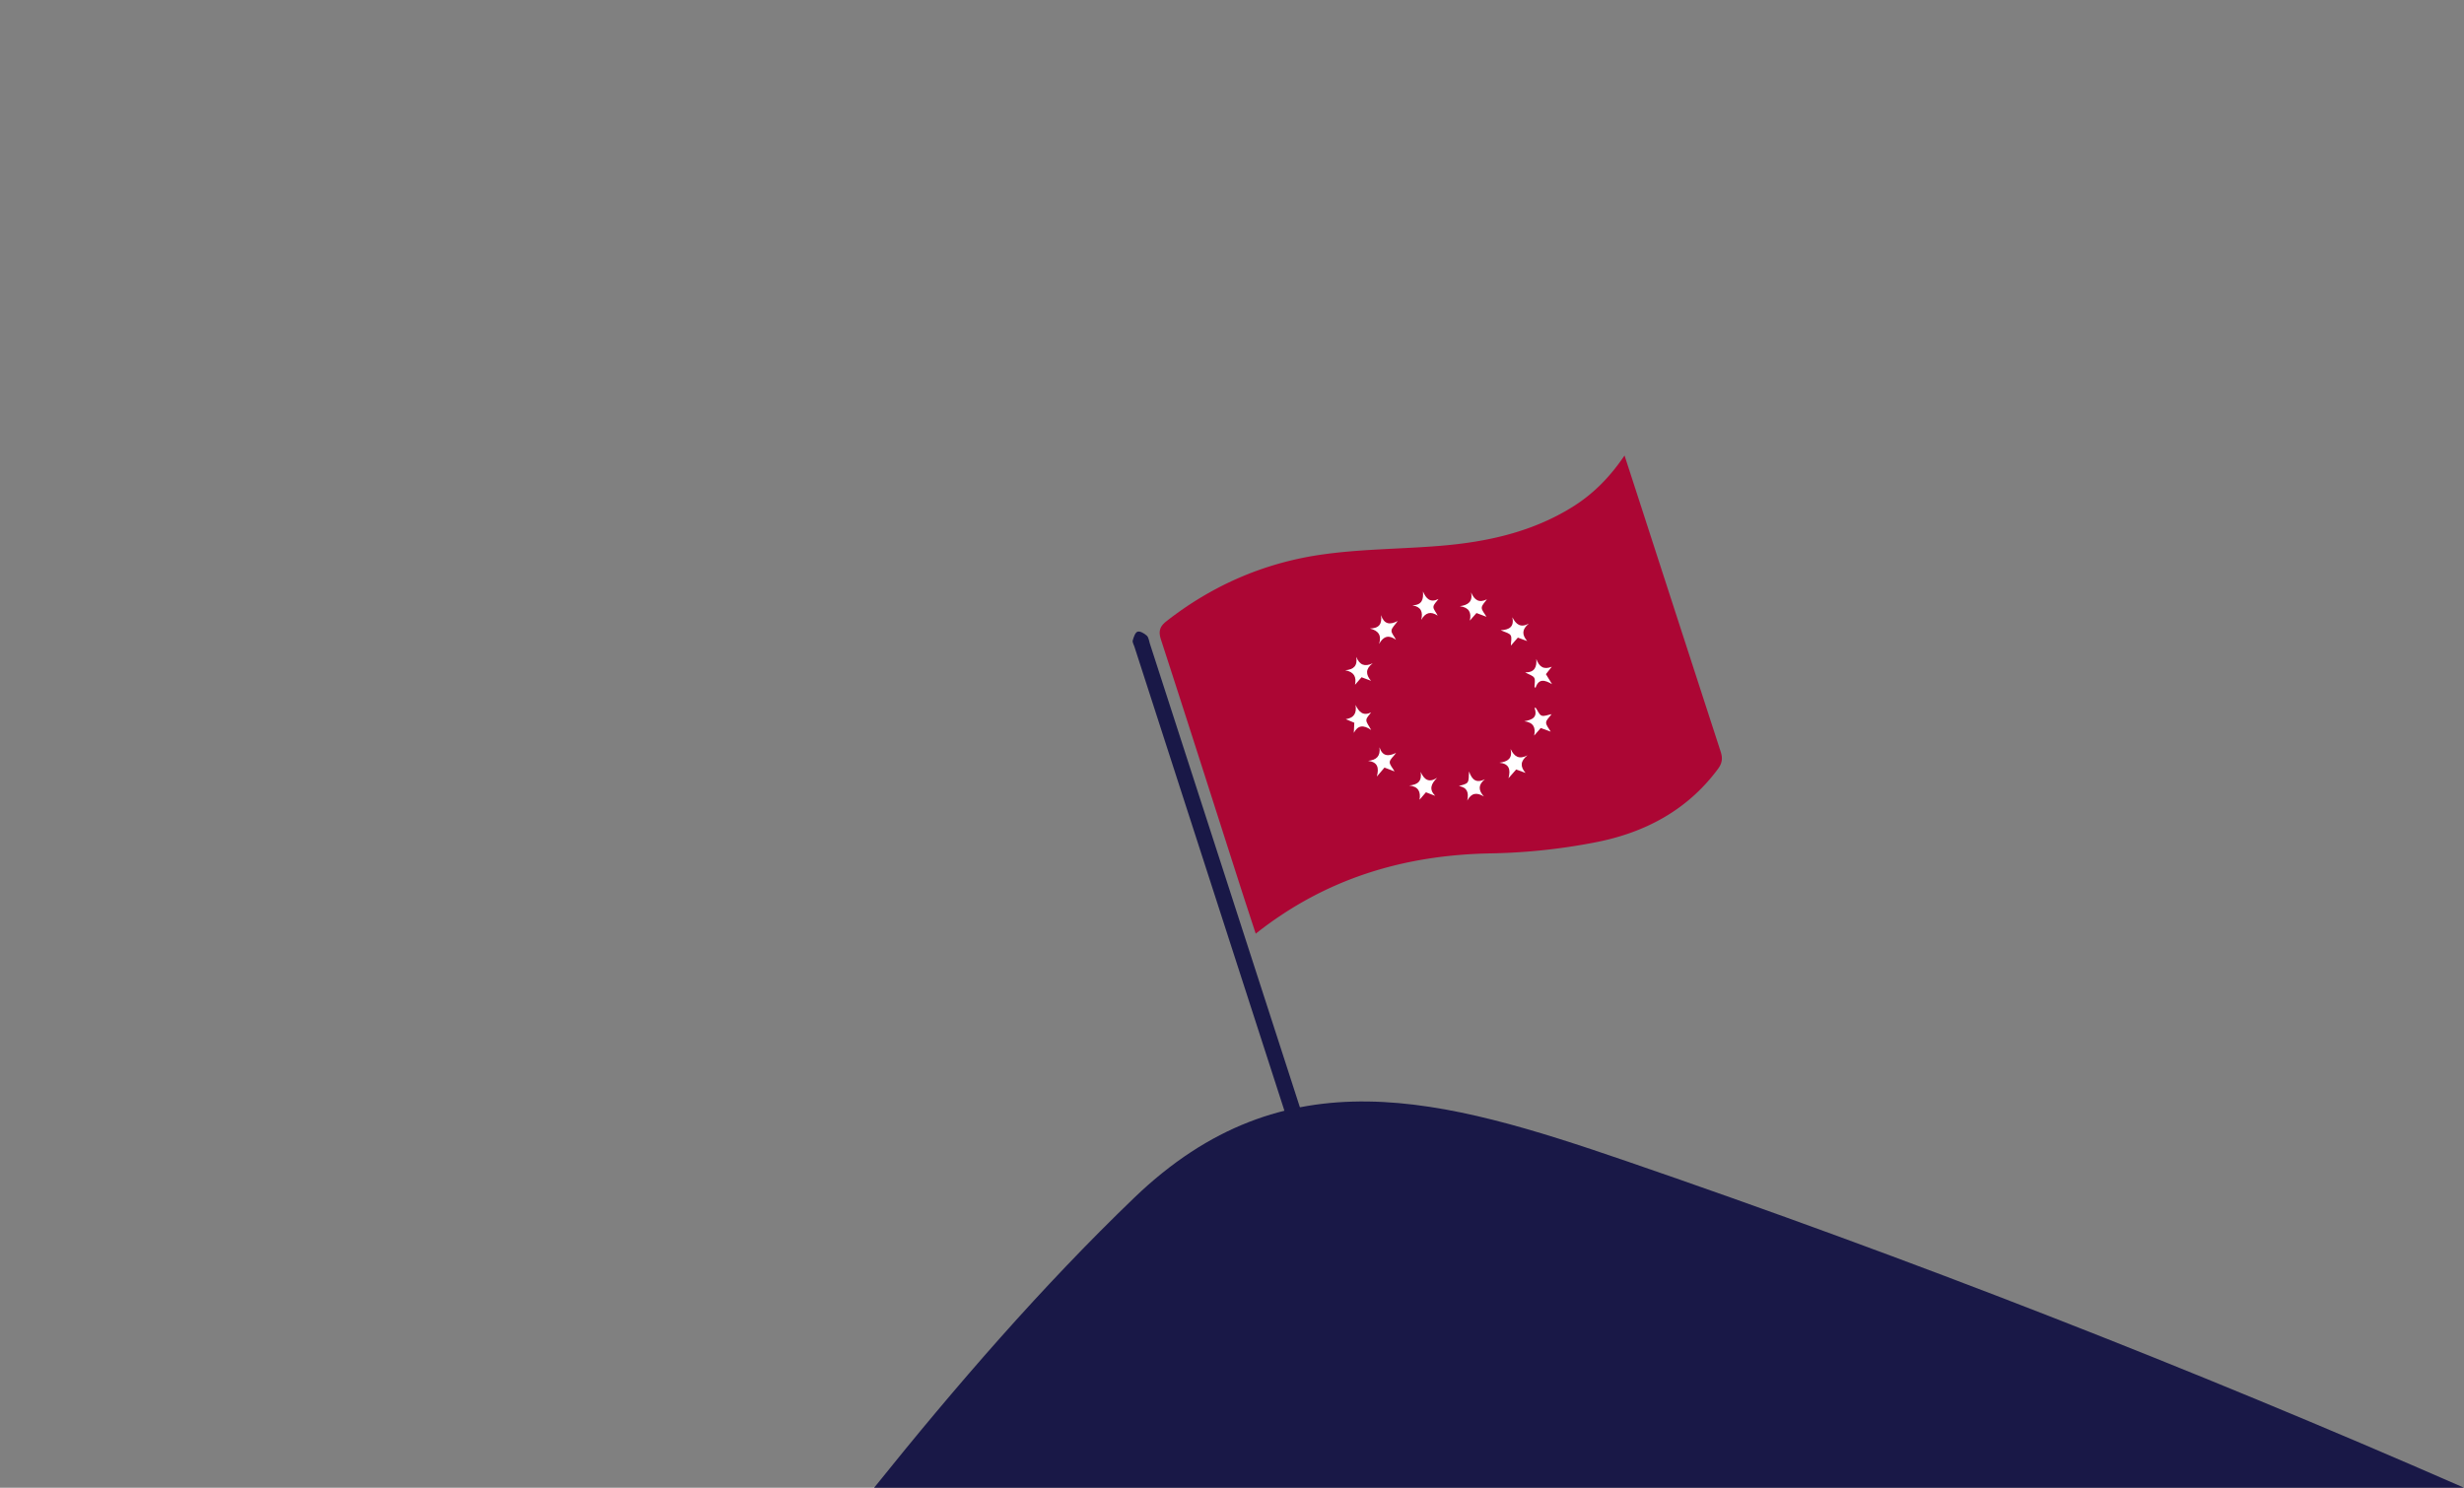 <svg xmlns="http://www.w3.org/2000/svg" xmlns:xlink="http://www.w3.org/1999/xlink" width="1730.759" height="1045.176" viewBox="0 0 1730.759 1045.176">
  <rect x="0" y="0" width="1730.759" height="1045.176" fill="#808080" stroke="none"/>
  <defs>
    <clipPath id="clip-path">
      <rect id="Rectangle_225" data-name="Rectangle 225" width="1116.759" height="725.175" fill="none"/>
    </clipPath>
  </defs>
  <g id="Group_2410" data-name="Group 2410" transform="translate(-7382 -4379)">
    <rect id="unsosna-grafiken-final-19" width="1730" height="1045.008" transform="translate(7382 4379)" fill="none"/>
    <g id="Group_2409" data-name="Group 2409" transform="translate(7996 4699)">
      <g id="Group_2407" data-name="Group 2407" clip-path="url(#clip-path)">
        <path id="Path_3484" data-name="Path 3484" d="M182.731,515.432C117.97,577.7,57.559,647.445,0,719.172H1116.76Q826.974,592.3,528.769,489.857c-129.9-44.609-240.435-75.952-346.038,25.575" transform="translate(0 6.004)" fill="#191847"/>
        <path id="Path_3485" data-name="Path 3485" d="M524.451,0c3.926,12.08,7.409,22.771,10.875,33.469q28.266,87.25,56.614,174.475c1.547,4.741,1.157,8.191-1.913,12.332-21.62,29.166-51.688,44.861-86.174,51.516a421.571,421.571,0,0,1-72.659,7.723c-61.177,1-116.575,17.428-165.807,56.425-3.73-11.442-7.466-22.741-11.1-34.071-18.446-57.5-36.769-115.039-55.443-172.465-1.89-5.811-.9-9.254,3.726-12.881,31.608-24.8,67.536-40.57,106.872-46.571,28.509-4.349,57.692-4.128,86.521-6.571,32.4-2.745,63.679-9.708,91.8-27.162C502.279,27.212,514.051,15.358,524.451,0" transform="translate(2.654)" fill="#ac0634"/>
        <path id="Path_3486" data-name="Path 3486" d="M301.223,470.861c-1.389,1.509-2.846,4.34-4.949,4.956-1.52.445-4.295-1.7-5.778-3.349-1.238-1.375-1.44-3.7-2.06-5.616Q234.417,299.737,180.412,132.619c-.464-1.437-1.51-3.076-1.162-4.3.653-2.3,1.711-5.619,3.376-6.172,1.725-.572,4.76,1.21,6.488,2.774,1.316,1.191,1.538,3.633,2.158,5.547q53.838,166.37,107.651,332.749c.7,2.149,1.305,4.327,2.3,7.644" transform="translate(2.402 1.636)" fill="#191847"/>
        <path id="Path_3487" data-name="Path 3487" d="M343.644,120.071c6.41-.1,8.716-3.161,7.76-9.427,2.217,6.409,6.108,7.107,11.8,4.129-1.96,2.84-4.248,4.734-4.394,6.782-.136,1.9,2.013,3.968,3.15,6.423-5-3.613-8.8-2.624-11.864,2.943,1.906-6.139-.52-9.371-6.447-10.85" transform="translate(4.607 1.483)" fill="#fff"/>
        <path id="Path_3488" data-name="Path 3488" d="M412.987,114.731c1.255-5.659-.457-9.2-7-10.128,5.682-.8,9.2-3.028,7.9-9.683,2.345,5.56,5.687,7.512,11.1,4.87-1.3,1.937-3.516,3.821-3.627,5.823-.108,1.934,1.956,3.988,3.312,6.433l-7.011-2.64-4.681,5.324" transform="translate(5.443 1.273)" fill="#fff"/>
        <path id="Path_3489" data-name="Path 3489" d="M389.141,236.157l-6.533-2.47-4.467,5.227c.873-5.466-.59-9.267-7.269-10.019,6.075-.5,9.091-3.055,8.037-9.544,2.48,5.461,5.726,7.838,11.569,4.182-4.237,4.2-5.824,8.111-1.337,12.623" transform="translate(4.972 2.941)" fill="#fff"/>
        <path id="Path_3490" data-name="Path 3490" d="M453.116,207.9c-4.973,3.981-5.275,7.875-1.359,12.37l-6.582-2.412-5.383,6.145c1.661-6.329.369-10.212-6.384-10.894,5.857-.752,9.319-2.944,7.876-9.627,2.545,5.417,6.03,7.544,11.833,4.418" transform="translate(5.81 2.728)" fill="#fff"/>
        <path id="Path_3491" data-name="Path 3491" d="M345.846,144.1c-5.233,4-4.929,7.95-1.211,12.294l-6.628-2.473c-1.562,1.8-3.077,3.541-4.591,5.285,1.131-5.516-.69-9.025-6.888-10.205,5.971-.461,8.753-3.117,7.766-9.409,2.333,5.822,5.962,7.165,11.552,4.509" transform="translate(4.378 1.871)" fill="#fff"/>
        <path id="Path_3492" data-name="Path 3492" d="M454.034,116.622c-4.945,4.019-4.84,7.854-1.142,12.242-2.1-.776-4.206-1.553-6.55-2.42-1.495,1.718-3.009,3.457-4.9,5.628.021-2.783.855-5.6-.175-7.252s-3.924-2.127-6.959-3.576c6.2-.269,9.543-2.527,8.184-9.088,2.547,5.027,5.76,7.577,11.543,4.466" transform="translate(5.823 1.504)" fill="#fff"/>
        <path id="Path_3493" data-name="Path 3493" d="M350.382,202.283c2.076,6.346,6.061,6.611,11.683,3.942-2.022,2.737-4.358,4.521-4.471,6.435-.115,1.947,1.961,4.022,3.369,6.569l-7.062-2.687-5.371,6.288c1.712-6.345.447-10.168-6.126-11.017,5.962-.6,8.769-3.372,7.98-9.531" transform="translate(4.59 2.712)" fill="#fff"/>
        <path id="Path_3494" data-name="Path 3494" d="M469.175,191.662l-6.952-2.556-4.65,5.327c1.14-5.5-.31-9.214-6.931-10.069,5.425-1.016,9.683-2.572,7.147-9.557l1.012.277c1.293,1.848,2.226,4.59,3.981,5.3,1.8.727,4.4-.535,7.05-1-1.516,2.146-3.774,3.95-3.863,5.856-.092,1.969,1.921,4.038,3.205,6.42" transform="translate(6.042 2.344)" fill="#fff"/>
        <path id="Path_3495" data-name="Path 3495" d="M373.086,103.984c6.911-.153,7.846-4.276,7.436-9.7,2.207,5,5.02,8.118,10.892,5.287-1.27,1.836-3.436,3.62-3.551,5.525-.108,1.82,1.919,3.768,2.981,6.143-4.86-3.214-8.571-2.25-11.542,2.967,1.336-5.609-.074-9.12-6.217-10.226" transform="translate(5.002 1.264)" fill="#fff"/>
        <path id="Path_3496" data-name="Path 3496" d="M332.908,185.437c-2.165-.906-4.083-1.711-6-2.515,5.652-.843,7.824-4.088,6.859-10,2.395,4.914,5.269,7.972,10.926,5.283-1.187,1.77-3.245,3.505-3.321,5.322-.08,1.888,1.755,3.857,3.372,6.989-5.581-3.874-9.381-3.2-12.185,2.034.114-2.284.227-4.568.353-7.111" transform="translate(4.383 2.318)" fill="#fff"/>
        <path id="Path_3497" data-name="Path 3497" d="M459.088,141.085c2.018,5.538,5.241,7.695,10.863,5.429l-4.11,5.218,4.289,7.011c-5.23-3.035-9.443-4.135-11.658,2.772q-.331-.5-.664-1.01c0-2.12.731-4.685-.21-6.237-.972-1.606-3.567-2.229-6.355-3.787,6.874.066,8.2-3.9,7.846-9.394" transform="translate(6.05 1.891)" fill="#fff"/>
        <path id="Path_3498" data-name="Path 3498" d="M411.2,239.5c1.151-5.538.071-9.238-5.844-10.187,2.073-.818,4.889-1.086,6.017-2.606,1.176-1.585.724-4.377,1.1-7.671,2.011,5.96,5.113,8.431,11.07,5.519-4.841,3.922-4.517,7.769-.663,12.072-5.013-3.046-8.767-2.56-11.682,2.874" transform="translate(5.434 2.936)" fill="#fff"/>
      </g>
    </g>
  </g>
</svg>
